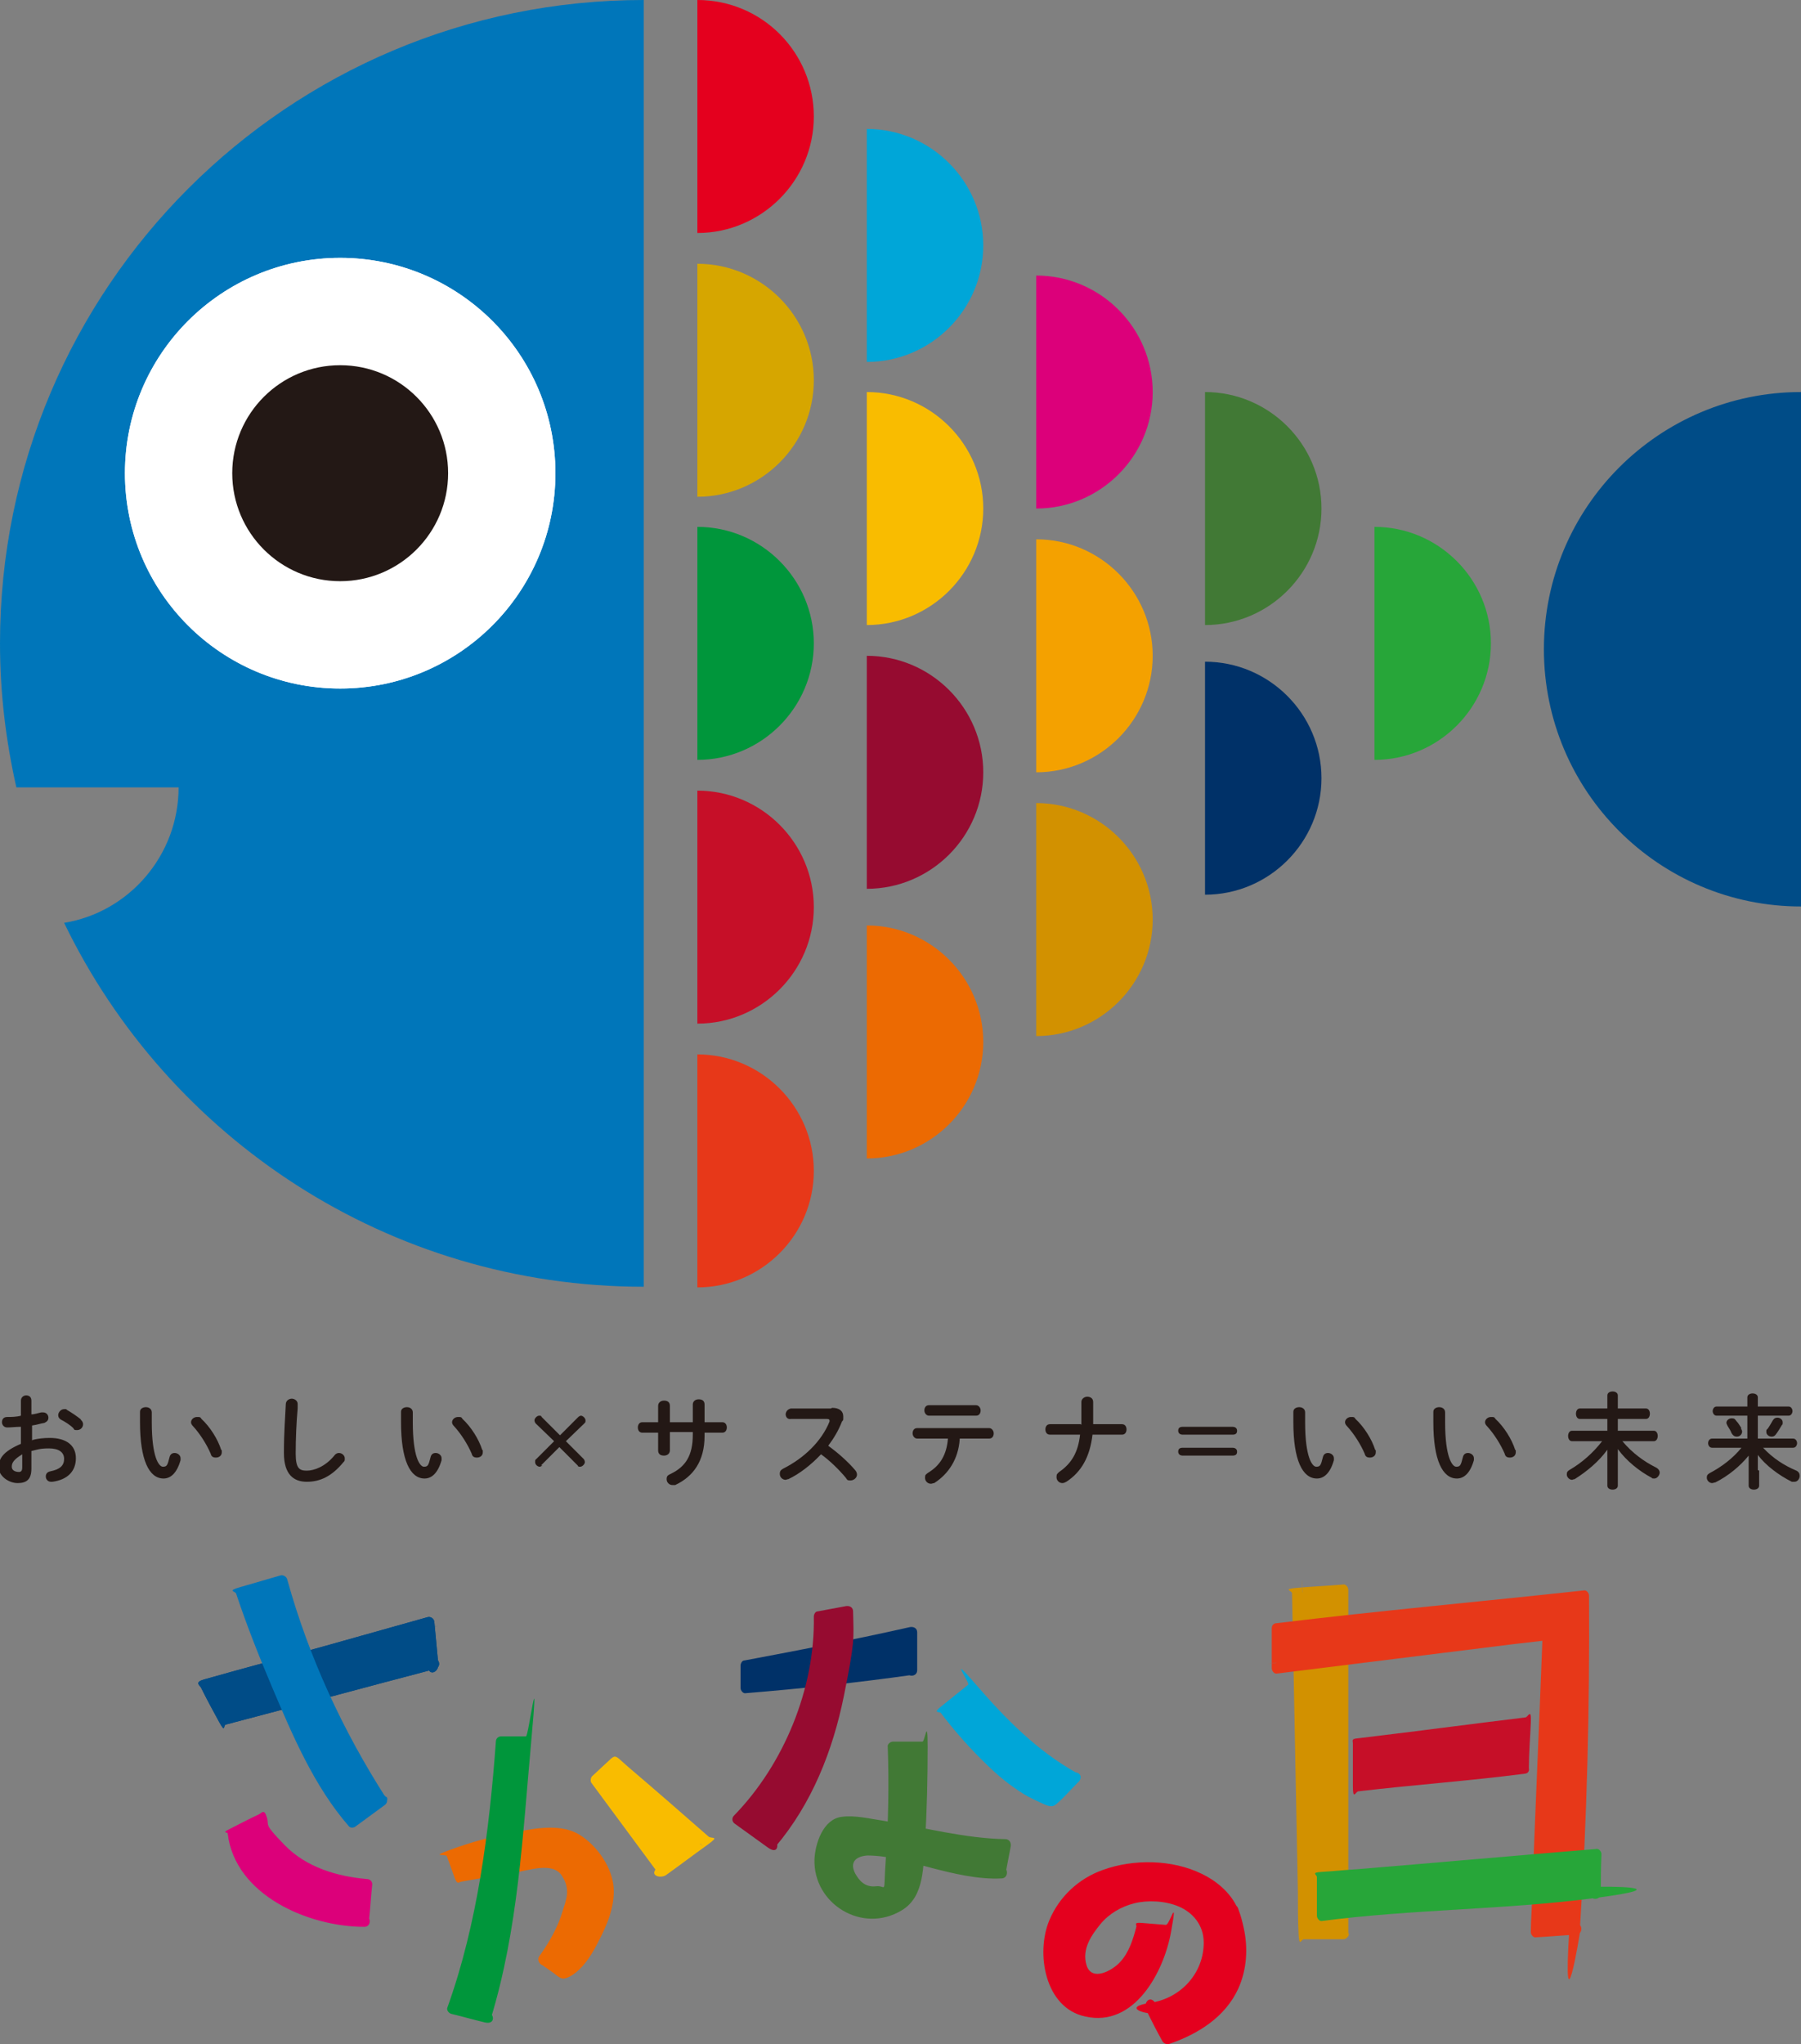 <?xml version="1.0" encoding="UTF-8"?>
<svg id="_レイヤー_1" data-name="レイヤー_1" xmlns="http://www.w3.org/2000/svg" version="1.1" viewBox="0 0 275.3 312.3">
  <rect x="0" y="0" width="275.3" height="312.3" fill="#808080" stroke="none"/>
  <!-- Generator: Adobe Illustrator 29.8.2, SVG Export Plug-In . SVG Version: 2.1.1 Build 3)  -->
  <defs>
    <style>
      .st0 {
        fill: #f4a100;
      }

      .st1 {
        fill: #00a6d8;
      }

      .st2 {
        fill: #f9bc00;
      }

      .st3 {
        fill: #417935;
      }

      .st4 {
        fill: #003168;
      }

      .st5 {
        fill: #00963b;
      }

      .st6 {
        fill: #960b30;
      }

      .st7 {
        fill: #0076ba;
      }

      .st8 {
        fill: #004980;
      }

      .st9 {
        fill: #231815;
      }

      .st10 {
        fill: #fff;
      }

      .st11 {
        fill: #dc007a;
      }

      .st12 {
        fill: #004c87;
      }

      .st13 {
        fill: none;
        stroke: #0068b6;
        stroke-linecap: round;
        stroke-linejoin: round;
        stroke-width: .3px;
      }

      .st14 {
        fill: #d6a600;
      }

      .st15 {
        fill: #ec6a02;
      }

      .st16 {
        fill: #27a639;
      }

      .st17 {
        fill: #e4001e;
      }

      .st18 {
        fill: #d29100;
      }

      .st19 {
        fill: #c60f28;
      }

      .st20 {
        fill: #e73819;
      }
    </style>
  </defs>
  <path class="st7" d="M0,98.3c0,7.6.9,14.9,2.5,22h24.8c0,10.4-7.6,19.1-17.5,20.7,15.9,32.9,49.6,55.6,88.6,55.6V0C44,0,0,44,0,98.3Z"/>
  <path class="st14" d="M106.6,40.3v35.6c9.8,0,17.8-8,17.8-17.8s-8-17.8-17.8-17.8Z"/>
  <path class="st17" d="M106.6,0v35.6c9.8,0,17.8-8,17.8-17.8S116.5,0,106.6,0Z"/>
  <path class="st5" d="M106.6,80.5v35.6c9.8,0,17.8-8,17.8-17.8s-8-17.8-17.8-17.8Z"/>
  <path class="st19" d="M106.6,120.8v35.6c9.8,0,17.8-8,17.8-17.8s-8-17.8-17.8-17.8Z"/>
  <path class="st20" d="M106.6,161.1v35.6c9.8,0,17.8-8,17.8-17.8s-8-17.8-17.8-17.8Z"/>
  <path class="st1" d="M132.5,19.7v35.6c9.8,0,17.8-8,17.8-17.8s-8-17.8-17.8-17.8Z"/>
  <path class="st2" d="M132.5,59.9v35.6c9.8,0,17.8-8,17.8-17.8s-8-17.8-17.8-17.8Z"/>
  <path class="st6" d="M132.5,100.2v35.6c9.8,0,17.8-8,17.8-17.8s-8-17.8-17.8-17.8Z"/>
  <path class="st15" d="M132.5,141.4v35.6c9.8,0,17.8-8,17.8-17.8s-8-17.8-17.8-17.8Z"/>
  <path class="st11" d="M158.4,42.1v35.6c9.8,0,17.8-8,17.8-17.8s-8-17.8-17.8-17.8Z"/>
  <path class="st0" d="M158.4,82.4v35.6c9.8,0,17.8-8,17.8-17.8s-8-17.8-17.8-17.8Z"/>
  <path class="st18" d="M158.4,122.7v35.6c9.8,0,17.8-8,17.8-17.8s-8-17.8-17.8-17.8Z"/>
  <path class="st3" d="M184.2,59.9v35.6c9.8,0,17.8-8,17.8-17.8s-8-17.8-17.8-17.8Z"/>
  <path class="st4" d="M184.2,101.1v35.6c9.8,0,17.8-8,17.8-17.8s-8-17.8-17.8-17.8Z"/>
  <path class="st16" d="M210.1,80.5v35.6c9.8,0,17.8-8,17.8-17.8s-8-17.8-17.8-17.8Z"/>
  <path class="st12" d="M275.3,138.6V59.9c-21.7,0-39.3,17.6-39.3,39.3s17.6,39.3,39.3,39.3Z"/>
  <circle class="st10" cx="52" cy="72.3" r="32.9"/>
  <circle class="st9" cx="52" cy="72.3" r="16.5"/>
  <circle class="st10" cx="52" cy="72.3" r="32.9"/>
  <circle class="st9" cx="52" cy="72.3" r="16.5"/>
  <g>
    <path class="st9" d="M5,220c.8-.2,1.7-.3,2.6-.3,2.5,0,4,1.1,4,3.1s-1.3,3.3-3.6,3.6c0,0-.1,0-.2,0-.5,0-.8-.4-.8-.8s.2-.7.7-.8c1.5-.3,2.1-.9,2.1-1.9s-.8-1.6-2.3-1.6-1.8.2-2.7.4v2.7c0,1.6-.7,2.2-2.1,2.2s-2.9-1.1-2.9-2.4.6-2.4,3.4-3.6v-2.6c-.8,0-1.5.1-2.1.1-.5,0-.8-.4-.8-.8s.2-.8.8-.8c.6,0,1.4,0,2.1-.2v-2.3c0-.5.4-.8.8-.8s.8.2.8.8v2.1c.5,0,1-.2,1.5-.3,0,0,.2,0,.3,0,.5,0,.8.4.8.8s-.2.6-.6.8c-.6.1-1.2.3-1.9.4v2.3ZM3.4,222.2c-1.3.8-1.6,1.3-1.6,1.9s.6.8,1.1.8c.4,0,.5-.3.5-.7v-2ZM12.3,216.9c.3.2.4.5.4.7,0,.5-.4.9-.9.9s-.4,0-.6-.3c-.5-.5-1.3-1-1.9-1.3-.3-.2-.4-.4-.4-.7,0-.4.4-.9.9-.9s.3,0,.4.1c.7.4,1.6,1,2.2,1.5Z"/>
    <path class="st9" d="M22.3,215c.5,0,.9.3.9.8s0,1,0,1.5c0,5.4,1.1,6.8,1.7,6.8s.7-.2,1-1.4c.1-.5.4-.7.8-.7s.9.3.9.8,0,.2,0,.3c-.6,2.1-1.6,2.8-2.6,2.8-2.2,0-3.6-2.8-3.6-8.6s0-1.2,0-1.6c0-.5.5-.7.9-.7ZM33.9,221.6c0,.1,0,.2,0,.3,0,.5-.4.8-.9.8s-.7-.2-.8-.6c-.6-1.4-1.6-3-2.7-4.2-.2-.2-.3-.4-.3-.6,0-.4.4-.8.9-.8s.5,0,.7.3c1.3,1.2,2.5,3.1,3,4.7Z"/>
    <path class="st9" d="M43.7,214.5c0-.5.5-.8.9-.8s.9.3.9.8,0,.6,0,.7c-.2,2.3-.3,4.6-.3,6.9s.6,2.6,1.7,2.6,2.8-.6,4.2-2.3c.2-.3.5-.4.7-.4.5,0,.9.4.9.8s0,.4-.2.6c-1.8,2.2-3.6,3-5.6,3s-3.5-1.1-3.5-4.4.2-5.4.3-7.7Z"/>
    <path class="st9" d="M62.2,215c.5,0,.9.3.9.8s0,1,0,1.5c0,5.4,1.1,6.8,1.7,6.8s.7-.2,1-1.4c.1-.5.4-.7.8-.7s.9.3.9.8,0,.2,0,.3c-.6,2.1-1.6,2.8-2.6,2.8-2.2,0-3.6-2.8-3.6-8.6s0-1.2,0-1.6c0-.5.5-.7.9-.7ZM73.8,221.6c0,.1,0,.2,0,.3,0,.5-.4.8-.9.8s-.7-.2-.8-.6c-.6-1.4-1.6-3-2.7-4.2-.2-.2-.3-.4-.3-.6,0-.4.4-.8.9-.8s.5,0,.7.3c1.3,1.2,2.5,3.1,3,4.7Z"/>
    <path class="st9" d="M82.9,223.9c-.1.1-.3.2-.4.2-.3,0-.7-.3-.7-.7s0-.3.2-.5l2.7-2.7-2.8-2.7c-.1-.1-.2-.3-.2-.5,0-.3.4-.7.7-.7s.3,0,.4.2l2.8,2.8,2.8-2.8c.1-.1.3-.2.4-.2.3,0,.7.4.7.7s0,.3-.2.5l-2.8,2.7,2.7,2.7c.1.1.2.3.2.5,0,.3-.4.7-.7.7s-.3,0-.4-.2l-2.8-2.8-2.8,2.8Z"/>
    <path class="st9" d="M102.4,221.6c0,.5-.4.8-.9.8s-.9-.2-.9-.8v-2.7h-2.4c-.5,0-.7-.4-.7-.8s.2-.8.7-.8h2.4v-2.5c0-.5.4-.8.9-.8s.9.2.9.8v2.5h3.5v-2.7c0-.5.4-.8.9-.8s.9.2.9.8v2.7h2.7c.5,0,.7.4.7.8s-.2.8-.7.8h-2.7v.5c0,3.8-1.7,6.2-4.5,7.5-.1,0-.3,0-.4,0-.5,0-.9-.4-.9-.9s.2-.6.6-.8c2.3-1.1,3.4-2.8,3.4-6v-.4h-3.5v2.7Z"/>
    <path class="st9" d="M127.2,215.1h0c1.1,0,1.7.5,1.7,1.3s0,.5-.2.8c-.5,1.3-1.2,2.5-2.1,3.7,1.4,1,3,2.4,4.1,3.7.2.2.3.5.3.7,0,.5-.5.9-1,.9s-.5-.1-.7-.4c-1-1.2-2.4-2.6-3.8-3.6-1.5,1.6-3.3,3-5,3.8-.2,0-.3.1-.4.1-.5,0-.9-.4-.9-.9s.2-.6.5-.8c3.2-1.6,5.9-4.2,7.1-7.2,0,0,0-.2,0-.2,0-.1-.1-.2-.4-.2h-5.5c-.5.1-.8-.3-.8-.7s.3-.8.8-.9h6.1Z"/>
    <path class="st9" d="M146.7,219.9c-.2,3-1.7,5.3-3.9,6.7-.2,0-.3.1-.5.1-.5,0-.9-.4-.9-.9s.1-.5.5-.8c1.8-1.1,2.8-2.7,3-5.2h-4.7c-.4,0-.7-.4-.7-.8s.2-.8.7-.8h11c.4,0,.7.4.7.8s-.2.8-.7.8h-4.5ZM149.2,214.7c.4,0,.7.4.7.8s-.2.8-.7.8h-7.2c-.4,0-.7-.4-.7-.8s.2-.8.7-.8h7.2Z"/>
    <path class="st9" d="M165.3,217.7c0-.2,0-.4,0-.7v-2.8c0-.5.5-.8.9-.8s.9.2.9.8v2.9c0,.2,0,.4,0,.5h4.4c.5,0,.7.4.7.8s-.2.8-.7.8h-4.5c-.4,3.4-1.7,5.7-4,7.2-.2.1-.4.2-.6.2-.5,0-.9-.4-.9-.9s.1-.5.4-.8c1.9-1.3,2.9-3,3.2-5.7h-4.6c-.5,0-.7-.4-.7-.8s.2-.8.7-.8h4.7Z"/>
    <path class="st9" d="M188.4,218c.4,0,.7.2.7.6s-.2.6-.7.6h-7.6c-.4,0-.7-.2-.7-.6s.2-.6.7-.6h7.6ZM188.4,221.2c.4,0,.7.2.7.6s-.2.6-.7.6h-7.6c-.4,0-.7-.2-.7-.6s.2-.6.7-.6h7.6Z"/>
    <path class="st9" d="M198.6,215c.5,0,.9.3.9.8s0,1,0,1.5c0,5.4,1.1,6.8,1.7,6.8s.7-.2,1-1.4c.1-.5.4-.7.8-.7s.9.3.9.8,0,.2,0,.3c-.6,2.1-1.6,2.8-2.6,2.8-2.2,0-3.6-2.8-3.6-8.6s0-1.2,0-1.6c0-.5.5-.7.9-.7ZM210.3,221.6c0,.1,0,.2,0,.3,0,.5-.4.8-.9.8s-.7-.2-.8-.6c-.6-1.4-1.6-3-2.7-4.2-.2-.2-.3-.4-.3-.6,0-.4.4-.8.9-.8s.5,0,.7.3c1.3,1.2,2.5,3.1,3,4.7Z"/>
    <path class="st9" d="M220,215c.5,0,.9.3.9.8s0,1,0,1.5c0,5.4,1.1,6.8,1.7,6.8s.7-.2,1-1.4c.1-.5.4-.7.8-.7s.9.3.9.8,0,.2,0,.3c-.6,2.1-1.6,2.8-2.6,2.8-2.2,0-3.6-2.8-3.6-8.6s0-1.2,0-1.6c0-.5.5-.7.9-.7ZM231.7,221.6c0,.1,0,.2,0,.3,0,.5-.4.8-.9.8s-.7-.2-.8-.6c-.6-1.4-1.6-3-2.7-4.2-.2-.2-.3-.4-.3-.6,0-.4.4-.8.9-.8s.5,0,.7.3c1.3,1.2,2.5,3.1,3,4.7Z"/>
    <path class="st9" d="M247.3,224.3v2.7c0,.4-.4.6-.8.6s-.8-.2-.8-.6v-5.5c-1.3,1.8-3.1,3.3-5,4.5-.2,0-.3.1-.4.1-.4,0-.8-.4-.8-.8s.1-.5.4-.7c1.9-1.1,3.6-2.6,5-4.4h-4.6c-.4,0-.6-.4-.6-.8s.2-.8.6-.8h5.4v-1.8h-4.2c-.4,0-.6-.4-.6-.8s.2-.8.6-.8h4.2v-2c0-.4.4-.6.8-.6s.8.2.8.6v2h4.3c.4,0,.6.4.6.8s-.2.8-.6.8h-4.3v1.8h5.5c.4,0,.6.4.6.8s-.2.8-.6.8h-4.8c1.5,1.8,3.3,3.1,5.1,4,.4.2.6.5.6.8,0,.4-.4.9-.8.9s-.3,0-.4-.1c-1.9-1-3.9-2.6-5.2-4.4v2.8Z"/>
    <path class="st9" d="M268.9,224.7v2.3c0,.4-.4.6-.8.6s-.8-.2-.8-.6v-4.6c-1.3,1.6-3.1,3.1-5.1,4.1-.2,0-.3.1-.5.1-.4,0-.8-.4-.8-.8s.1-.5.4-.7c1.9-1,3.6-2.3,4.9-3.9h-4.5c-.4,0-.6-.4-.6-.7s.2-.7.6-.7h5.4v-3.5h-4.7c-.4,0-.6-.4-.6-.7s.2-.7.6-.7h4.7v-1.4c0-.4.4-.6.8-.6s.8.2.8.6v1.4h4.7c.4,0,.6.4.6.7s-.2.7-.6.7h-4.7v3.5h5.4c.4,0,.6.4.6.7s-.2.7-.6.7h-4.6c1.5,1.6,3.2,2.7,5.1,3.5.4.2.5.5.5.8,0,.4-.3.9-.8.9s-.3,0-.4,0c-2-1-4-2.5-5.2-4.1v2.3ZM266.1,218.2c.1.2.2.4.2.5,0,.5-.4.8-.8.8s-.6-.2-.8-.5c-.2-.5-.3-.6-.6-1.1-.1-.2-.2-.4-.2-.5,0-.4.4-.7.8-.7s.5.1.7.4c.4.4.5.7.8,1.1ZM271.7,216.6c.4,0,.8.3.8.7s0,.3-.1.4c-.3.5-.6,1-.9,1.4-.2.3-.4.4-.7.4-.4,0-.8-.3-.8-.7s0-.3.2-.5c.3-.4.5-.8.8-1.3.2-.3.4-.4.7-.4Z"/>
  </g>
  <path class="st8" d="M66,253.4c-10.7,2.8-21.3,5.7-32,8.5l1,.4c-.9-1.8-1.8-3.5-2.8-5.3l-.5,1.2c9.9-2.8,19.9-5.6,29.8-8.3s2.9-.8,4.3-1.2l-1.1-.8c.2,2.1.4,4.3.6,6.4s1.8,1.1,1.7,0c-.2-2.1-.4-4.3-.6-6.4,0-.5-.5-1-1.1-.8-9.9,2.8-19.9,5.6-29.8,8.3-1.4.4-2.9.8-4.3,1.2s-.8.8-.5,1.2c.9,1.8,1.8,3.5,2.8,5.3s.6.5,1,.4c10.7-2.8,21.3-5.7,32-8.5,1.1-.3.6-1.9-.4-1.6Z"/>
  <g>
    <path class="st12" d="M66.3,254.3c-10.7,2.8-21.3,5.7-32,8.5l-2.8-5.3,34.1-9.6.6,6.4Z"/>
    <path class="st12" d="M66,253.4c-10.7,2.8-21.3,5.7-32,8.5l1,.4c-.9-1.8-1.8-3.5-2.8-5.3l-.5,1.2c9.9-2.8,19.9-5.6,29.8-8.3s2.9-.8,4.3-1.2l-1.1-.8c.2,2.1.4,4.3.6,6.4s1.8,1.1,1.7,0c-.2-2.1-.4-4.3-.6-6.4,0-.5-.5-1-1.1-.8-9.9,2.8-19.9,5.6-29.8,8.3-1.4.4-2.9.8-4.3,1.2s-.8.8-.5,1.2c.9,1.8,1.8,3.5,2.8,5.3s.6.5,1,.4c10.7-2.8,21.3-5.7,32-8.5,1.1-.3.6-1.9-.4-1.6Z"/>
  </g>
  <g>
    <path class="st7" d="M58.2,275.1c-6.9-10.7-12-22-15.2-33.6l-6.2,1.8s8.6,25.7,16.9,35.1l4.5-3.3Z"/>
    <path class="st7" d="M59,274.7c-6.6-10.3-11.8-21.5-15.1-33.4-.1-.4-.6-.7-1-.6-2.1.6-4.1,1.2-6.2,1.8s-.7.6-.6,1c1.6,4.8,3.5,9.6,5.5,14.3,3.1,7.3,6.4,15.1,11.7,21.2.2.3.7.3,1,.1,1.5-1.1,3-2.2,4.5-3.3.9-.6,0-2.1-.9-1.5-1.5,1.1-3,2.2-4.5,3.3h1c-5.2-5.9-8.5-13.7-11.5-21-1.9-4.5-3.6-9-5.2-13.6l-.6,1c2.1-.6,4.1-1.2,6.2-1.8l-1-.6c3.3,12,8.6,23.3,15.3,33.8.6.9,2,0,1.5-.9Z"/>
  </g>
  <g>
    <path class="st11" d="M55.4,293.5c-9.9.1-19.3-6.1-20-13.4l4.4-2.2s2.6,9,16.1,10l-.5,5.6Z"/>
    <path class="st11" d="M55.4,292.6c-4.5,0-9-1.2-12.8-3.7-3.1-2-6-5.1-6.4-8.9l-.4.7c1.5-.7,3-1.5,4.4-2.2l-1.2-.5c.6,1.9,1.9,3.7,3.3,5.1,3.6,3.6,8.7,5.2,13.7,5.6l-.8-.8-.5,5.6c-.1,1.1,1.6,1.1,1.7,0,.2-1.9.3-3.7.5-5.6,0-.5-.4-.8-.8-.8-4.6-.4-9.3-1.8-12.6-5.2s-2.3-2.8-2.7-4.2-.8-.7-1.2-.5c-1.5.7-3,1.5-4.4,2.2s-.5.5-.4.7c1.1,9.5,12.4,14.3,20.9,14.3,1.1,0,1.1-1.7,0-1.7Z"/>
  </g>
  <g>
    <path class="st15" d="M83.2,299.3c1.7-2.2,3.1-4.8,3.8-7.5.7-2.4.7-5.6-1.5-6.8-1.2-.7-2.7-.5-4.1-.2-3.7.6-7.4,1.2-11,1.8l-1.2-3.3s14.6-5.1,18.9-2.3c0,0,7.3,4,4.1,12-3.2,8.1-6,8.4-6,8.4l-2.9-2.1Z"/>
    <path class="st15" d="M83.8,299.9c1.8-2.3,3.2-4.9,4-7.7s.9-4.6-.4-6.5-4.3-2.1-6.7-1.7c-3.5.6-7.1,1.2-10.6,1.8l1,.6c-.4-1.1-.8-2.2-1.2-3.3l-.6,1c1.9-.7,3.9-1.3,5.9-1.8,3.3-.8,6.9-1.7,10.3-1.3s3.3,1.3,4.5,2.7,1.8,2.6,2,4.2c.4,2.5-.6,4.8-1.6,7-.9,1.8-1.9,3.7-3.4,5s-.8.6-1.2.7h.7c-1-.6-2-1.3-2.9-2s-1.7.8-.9,1.5l1.7,1.2c.5.3,1.1,1,1.7,1s1.4-.5,1.9-.9c1.5-1.2,2.6-3,3.5-4.8,1.3-2.5,2.5-5.3,2.3-8.2s-2.3-6.2-5.1-8-6.7-1.1-9.8-.5c-3.4.6-6.7,1.5-10,2.7s-.8.6-.6,1c.4,1.1.8,2.2,1.2,3.3s.6.7,1,.6c2.7-.5,5.4-.9,8.2-1.4,2.1-.3,5.8-1.7,7.2.5s.6,3.7.1,5.4c-.7,2.4-2,4.7-3.5,6.8-.7.8.5,2.1,1.2,1.2Z"/>
  </g>
  <g>
    <path class="st5" d="M74.2,308.3c4.3-13.7,4.9-27.8,6.2-42.1h-3.8s-1.9,25.7-7.5,40.8l5.1,1.3Z"/>
    <path class="st5" d="M75,308.5c4.2-13.7,4.9-28.1,6.2-42.4s-.4-.8-.8-.8h-3.8c-.5,0-.8.4-.8.8-1,13.6-2.8,27.8-7.4,40.6-.2.4.2.9.6,1,1.7.4,3.4.9,5.1,1.3s1.5-1.4.4-1.6c-1.7-.4-3.4-.9-5.1-1.3l.6,1c3.1-8.4,4.6-17.5,5.9-26.3.7-4.9,1.3-9.8,1.6-14.7l-.8.8h3.8l-.8-.8c-1.3,14.1-2,28.3-6.2,41.9-.3,1,1.3,1.5,1.6.4Z"/>
  </g>
  <g>
    <path class="st2" d="M101.3,285.7c-3.4-4.6-6.8-9.2-10.2-13.8l2.9-2.7,13.7,11.9-6.3,4.6Z"/>
    <path class="st2" d="M102,285.3c-3.4-4.6-6.8-9.2-10.2-13.8v1c.8-.9,1.8-1.8,2.7-2.7h-1.2c4,3.5,8,7,12,10.4s1.1,1,1.7,1.5c0-.4.1-.9.2-1.3-2.1,1.5-4.2,3.1-6.3,4.6s0,2.1.9,1.5c2.1-1.5,4.2-3.1,6.3-4.6s.6-.9.2-1.3c-4-3.5-8-7-12-10.4-.6-.5-1.1-1-1.7-1.5s-.8-.3-1.2,0l-2.9,2.7c-.2.2-.3.7-.1,1,3.4,4.6,6.8,9.2,10.2,13.8.6.9,2.1,0,1.5-.9Z"/>
  </g>
  <g>
    <path class="st4" d="M139.5,255.2c-5.3.8-19.6,2.3-25.3,2.7v-3.4s19.5-3.9,25.3-5.1v5.8Z"/>
    <path class="st4" d="M139.2,254.4c-8.3,1.2-16.7,2-25.1,2.7l.8.8v-3.4l-.6.8c8.4-1.7,16.9-3.3,25.3-5.1l-1.1-.8v5.8c0,1.1,1.7,1.1,1.7,0v-5.8c0-.6-.5-.9-1.1-.8-8.4,1.9-16.8,3.5-25.3,5.1-.4,0-.6.5-.6.8v3.4c0,.4.4.9.8.8,8.5-.7,17-1.6,25.5-2.8,1.1-.2.6-1.8-.4-1.6Z"/>
  </g>
  <g>
    <path class="st6" d="M117.9,281.6l-5-3.6c12.8-12.9,12.4-31,12.4-31l4.3-.8s.3,21.4-11.7,35.4Z"/>
    <path class="st6" d="M118.3,280.9c-1.7-1.2-3.3-2.4-5-3.6,0,.4.1.9.2,1.3,7.9-8.1,12.9-20.2,12.7-31.6l-.6.8,4.3-.8-1.1-.8c0,4-.5,8.1-1.3,12-1.6,8.2-4.7,16.3-10.2,22.8-.7.8.5,2,1.2,1.2,5.6-6.6,8.8-14.7,10.5-23.1s1.5-8.6,1.4-12.9c0-.6-.5-.9-1.1-.8l-4.3.8c-.4,0-.6.5-.6.8.2,11-4.6,22.6-12.2,30.4-.4.4-.3,1,.2,1.3,1.7,1.2,3.3,2.4,5,3.6s1.7-.8.9-1.5Z"/>
  </g>
  <g>
    <path class="st1" d="M164.1,271.6c-6.6-3.7-11-8.5-15.6-13.7l-4.1,3.3s9,11.9,16.3,13.8l3.4-3.4Z"/>
    <path class="st1" d="M164.6,270.9c-6.1-3.4-10.9-8.3-15.4-13.5s-.9-.3-1.2,0c-1.4,1.1-2.7,2.2-4.1,3.3s-.3.8-.1,1c1.9,2.5,3.9,4.8,6.1,7s3.7,3.5,5.8,4.9c1,.7,2,1.2,3.1,1.7s1.9,1,2.6.4c1.2-1,2.3-2.3,3.4-3.4s-.4-2-1.2-1.2l-3.4,3.4.8-.2c-4.1-1.1-7.6-4.5-10.6-7.4-1.3-1.3-2.6-2.7-3.8-4.2s-.8-.9-1.1-1.4-.4-.4-.2-.3c0,0,0,0,0-.1v1c1.2-1.1,2.6-2.2,4-3.3h-1.2c4.7,5.3,9.6,10.3,15.8,13.8.9.5,1.8-.9.9-1.5Z"/>
  </g>
  <g>
    <path class="st3" d="M152.9,286c-7.8.6-21-6-23.2-2.4-.6,1.3-.3,2.5.6,3.6.9,1.2,2.4,1.8,3.8,1.6.5,0,.9-.2,1.2-.6.4-.4.5-1,.5-1.6.6-6.6.8-13.3.5-19.9h4.5s0,19.6-1.6,22.4c0,0-1.1,2.4-5.3,3-4.3.6-7.6-3.2-8.2-5.2-.6-2.1-.9-6.4,2.5-8.5,1.9-1.1,19.1,3.3,25.5,3.3l-.8,4.2Z"/>
    <path class="st3" d="M152.9,285.2c-3.7.2-7.4-.8-11-1.7-3.1-.8-6.4-1.9-9.7-1.8-2.9.1-4.7,2.4-3.2,5.2.9,1.7,2.7,2.9,4.7,2.8,2.1,0,2.8-1.4,3-3.3.6-6.5.8-13.1.5-19.6l-.8.8h4.5l-.8-.8c0,3.4,0,6.8-.2,10.1,0,2.5-.2,5.1-.5,7.6-.1,1.4-.2,3.1-.8,4.3-1.1,2.2-4.6,3-6.8,2.5s-5.2-3.1-5.6-5.9c-.2-2.1.4-6,2.9-6.2s4.3.4,6.3.8c6,1,12.1,2.6,18.3,2.8l-.8-1.1-.8,4.2c-.2,1.1,1.4,1.5,1.6.4l.8-4.2c.1-.5-.2-1.1-.8-1.1-6.2-.1-12.5-1.8-18.6-2.8-2.1-.3-4.4-.9-6.5-.6-2.8.4-4,4.1-4.1,6.5-.2,6.8,7.3,11.4,13.3,7.8,3.6-2.1,3.3-6.9,3.6-10.6.3-4.8.4-9.6.4-14.4s-.4-.8-.8-.8h-4.5c-.4,0-.9.4-.8.8.2,5.7.1,11.4-.3,17.2s.2,3.9-1.5,4.1-2.6-.9-3.2-2c-.9-1.8.3-2.6,1.9-2.7,3.3,0,6.7,1.1,9.8,1.9s7.1,1.8,10.7,1.6c1.1,0,1.1-1.8,0-1.7Z"/>
  </g>
  <g>
    <path class="st18" d="M205.2,295.5c0-17.5,0-35.1,0-52.6l-7,.5,1,52.1h6Z"/>
    <path class="st18" d="M206.1,295.5v-52.6c0-.4-.4-.9-.8-.8-2.3.2-4.7.3-7,.5s-.9.4-.8.8c.3,15.2.6,30.5.9,45.7,0,2.1,0,4.3.1,6.4s.4.8.8.8h6c1.1,0,1.1-1.7,0-1.7h-6l.8.8c-.3-15.2-.6-30.5-.9-45.7s0-4.3-.1-6.4l-.8.8c2.3-.2,4.7-.3,7-.5l-.8-.8v52.6c0,1.1,1.7,1.1,1.7,0Z"/>
  </g>
  <g>
    <path class="st20" d="M240.6,294.7c1.1-15.9,1.5-34.9,1.4-50.9-13.2,1.5-33.9,3.4-46.9,5v6.1l41.4-5.1-1.9,45.4,6.1-.4Z"/>
    <path class="st20" d="M241.5,294.7c1.1-16.9,1.5-33.9,1.4-50.9,0-.4-.4-.9-.8-.8-15.6,1.7-31.3,3.1-46.9,5-.5,0-.8.3-.8.8v6.1c0,.4.4.9.8.8,12.1-1.5,24.1-3,36.2-4.5,1.7-.2,3.5-.4,5.2-.6l-.8-.8c-.5,13.2-1.1,26.5-1.6,39.7,0,1.9-.2,3.8-.2,5.7,0,.4.4.9.8.8,2-.1,4-.3,6.1-.4,1.1,0,1.1-1.8,0-1.7-2,.1-4,.3-6.1.4.3.3.6.6.8.8.5-13.2,1.1-26.5,1.6-39.7,0-1.9.2-3.8.2-5.7,0-.4-.4-.9-.8-.8-12.1,1.5-24.1,3-36.2,4.5s-3.5.4-5.2.6l.8.8v-6.1l-.8.8c15.6-1.9,31.3-3.3,46.9-5l-.8-.8c0,17-.3,33.9-1.4,50.9s1.6,1.1,1.7,0Z"/>
  </g>
  <g>
    <path class="st19" d="M232.8,270.3c-11.1,1.5-13.3,1.2-25.3,2.7v-6.5s25.5-3.2,25.5-3.2l-.3,7Z"/>
    <path class="st19" d="M232.6,269.5c-8.3,1.1-16.7,1.6-25.1,2.6l.8.8c0-2.2,0-4.3,0-6.5l-.8.8c7.5-.9,14.9-1.9,22.4-2.8,1.1-.1,2.1-.3,3.2-.4-.3-.3-.6-.6-.8-.8,0,2.3-.2,4.7-.3,7,0,1.1,1.7,1.1,1.7,0,0-2.3.2-4.7.3-7s-.4-.9-.8-.8c-7.5.9-14.9,1.9-22.4,2.8s-2.1.3-3.2.4-.8.3-.8.8c0,2.2,0,4.3,0,6.5s.4.9.8.8c8.5-1,17-1.6,25.5-2.7,1.1-.1.6-1.8-.4-1.6Z"/>
  </g>
  <g>
    <path class="st16" d="M243.7,289.3c-11.7,1.5-30,1.9-41.7,3.5v-5.9l41.8-3.6v6Z"/>
    <path class="st16" d="M243.7,288.4c-13.8,1.8-27.9,1.7-41.7,3.5l.8.8v-5.9l-.8.8c12.2-1,24.4-2.1,36.6-3.1,1.8-.1,3.5-.3,5.3-.4l-.8-.8c0,2,0,4-.1,6,0,1.1,1.7,1.1,1.7,0,0-2,0-4,.1-6,0-.4-.4-.9-.8-.8-12.2,1-24.4,2.1-36.6,3.1-1.8.1-3.5.3-5.3.4s-.8.4-.8.8v5.9c0,.4.4.9.8.8,13.8-1.8,27.9-1.7,41.7-3.5s1.1-1.8,0-1.7Z"/>
  </g>
  <path class="st13" d="M198.2,263.7"/>
  <g>
    <path class="st17" d="M176.2,306.7c2.6-.3,5.1-1.8,6.7-3.8,1.6-2.1,2.3-4.8,1.9-7.4-.1-.8-.4-1.7-.8-2.4-.5-.8-1.3-1.4-2.1-1.9-2.8-1.7-6.4-2.1-9.5-1-3.1,1.1-5.6,3.6-6.8,6.7-.6,1.5-.7,3.4.3,4.6.3.3.6.6,1,.7,1,.4,2.3,0,3-.5,2.3-1.1,3.7-3.3,4.7-7.2l3.7.3s-2.2,13.8-12,12.3c0,0-7.8-1.6-5.2-12.9,0,0,2.2-7,10-8.4,14.1-2.5,17.5,6,17.5,6,0,0,6.3,14.2-10,19.6l-2.5-4.8Z"/>
    <path class="st17" d="M176.4,307.5c4.5-.7,8.2-4.1,9.1-8.6.4-2.1.3-4.6-.9-6.5-1.2-1.8-3.4-2.8-5.4-3.4-4.4-1.2-9.3.3-12.2,3.8-1.3,1.6-2.4,3.5-2.6,5.5-.2,2,.6,4.2,2.7,4.7,1.9.4,4.1-.9,5.4-2.2,1.6-1.7,2.4-4,3-6.2l-.8.6c1.2.1,2.4.2,3.7.3l-.8-1.1c-.8,4.7-3.5,11.1-8.9,11.8s-3.5-.3-4.9-1.6c-2.6-2.5-2.8-7-1.8-10.3,2.5-7.8,12.8-9.7,19.7-7.3,2.3.8,4.4,2.3,5.7,4.3s.3.4.4.7c.2.4-.1-.4,0,.2-.2-.4,0,.1,0,.2.1.3.2.7.3,1,.8,2.6.9,5.4.2,8.1-1.4,4.7-5.6,7.5-10.1,9.1l1,.4c-.8-1.6-1.6-3.2-2.5-4.8s-2-.1-1.5.9c.8,1.6,1.6,3.2,2.5,4.8.2.3.6.5,1,.4,4.4-1.5,8.6-4.1,10.6-8.5,1.3-2.9,1.5-6.2.8-9.3-.2-.9-.4-1.7-.7-2.5s-.1-.4-.2-.5c.2.5,0-.2-.2-.3-1.1-2.2-3.2-3.9-5.3-4.9-4.5-2.2-10.4-2.3-15.1-.6-3.7,1.3-6.7,4.1-8.2,7.7-2.1,5-.7,13.4,5.5,14.7,7.5,1.7,12-6.8,13.1-12.9s-.2-1-.8-1.1c-1.2-.1-2.4-.2-3.7-.3s-.7.3-.8.6c-.5,1.9-1.1,3.9-2.5,5.4-1.2,1.3-4.3,3-5.1.5s.8-4.7,2.1-6.3,3.2-2.7,5.2-3.2,4.7-.4,6.8.5,3.8,2.8,3.8,5.5c0,4.7-3.5,8.5-8.1,9.2s-.6,1.8.4,1.6Z"/>
  </g>
</svg>